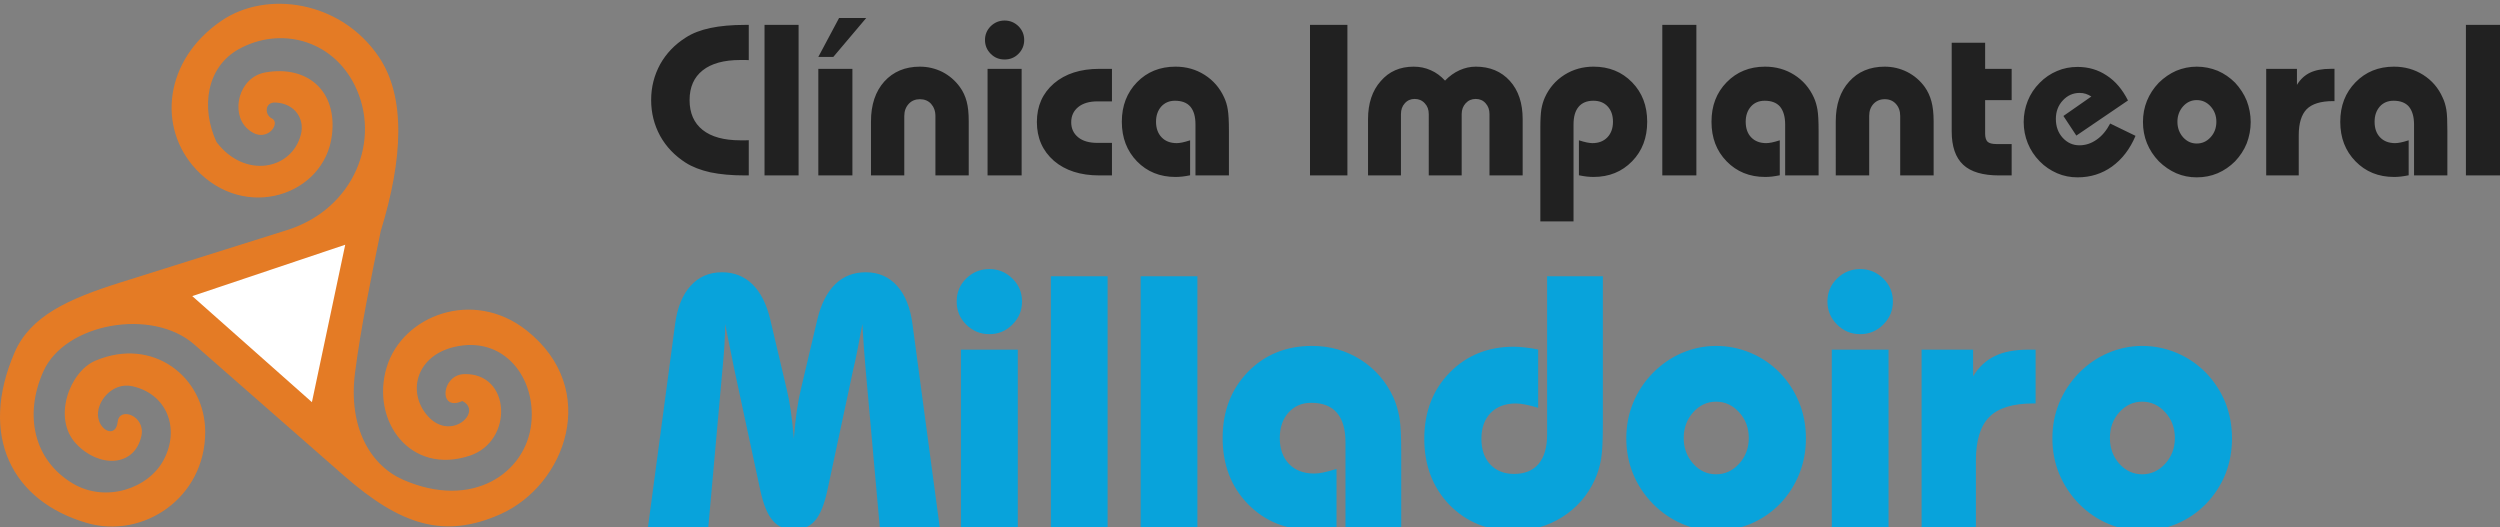 <?xml version="1.0" encoding="utf-8"?>
<!-- Generator: Adobe Illustrator 15.0.0, SVG Export Plug-In . SVG Version: 6.00 Build 0)  -->
<!DOCTYPE svg PUBLIC "-//W3C//DTD SVG 1.1//EN" "http://www.w3.org/Graphics/SVG/1.1/DTD/svg11.dtd">
<svg version="1.1" id="Layer_1" xmlns="http://www.w3.org/2000/svg" xmlns:xlink="http://www.w3.org/1999/xlink" x="0px" y="0px"
	 width="553.176px" height="116.611px" viewBox="0 0 553.176 116.611" enable-background="new 0 0 553.176 116.611"
	 xml:space="preserve">
<rect x="0" y="0" width="553.176" height="116.611" fill="#808080" stroke="none"/>
<g>
	<path fill="#E47B25" d="M60.146,26.202c2.211,1.049-1.444,6.179-5.584,2.098c-3.515-3.43-1.786-11.196,4.14-12.273
		c9.212-1.646,15.986,3.997,14.739,13.918c-1.644,13.266-19.219,19.189-30.104,7.482c-8.589-9.27-6.974-24.18,5.612-32.797
		c10.007-6.888,26.477-4.479,34.866,7.938c5.981,8.815,5.387,22.507,0.425,38.58c-2.013,9.751-4.45,21.57-5.697,31.437
		c-1.502,12.104,3.486,20.438,10.687,23.584c15.335,6.689,27.127-1.531,28.318-12.388c1.134-10.204-6.066-19.615-17.064-17.008
		c-8.05,1.898-10.317,9.383-6.35,14.654c5.188,6.89,12.983-0.34,8.164-2.692c-5.357,2.467-4.677-5.812,0.396-5.952
		c10.375-0.341,10.999,14.769,1.305,18.028c-13.267,4.449-22.025-7.769-18.426-19.588c3.487-11.451,19.135-17.462,30.955-8.106
		c16.441,13.039,8.617,34.214-5.782,40.648c-12.529,5.584-22.167,2.408-34.726-8.59l-33.052-28.97
		c-9.298-8.136-28.602-4.763-33.392,6.009c-4.281,9.609-2.126,19.616,6.548,24.775c7.313,4.337,16.78,1.077,20.098-5.244
		c3.628-6.832,0.822-14.599-7.001-16.3c-4.451-0.964-8.107,3.629-7.483,7.002c0.539,3.033,3.94,4.422,4.31,0.851
		c0.368-3.401,6.18-1.274,5.244,3.118c-1.502,7.029-9.469,7.114-14.457,1.757c-5.272-5.611-1.445-15.959,4.279-18.368
		c12.813-5.413,24.294,3.715,24.294,15.762c0,14.627-13.776,23.754-26.164,20.153C2.603,110.9-4.768,96.416,3.254,77.934
		c3.485-8.021,11.934-11.82,23.271-15.393L63.49,50.92c14.883-4.678,21.033-20.068,14.939-32.173
		c-5.074-10.063-16.469-12.87-25.54-7.909c-7.2,3.969-8.504,12.927-4.989,20.579c6.236,8.249,16.696,6.181,18.681-1.672
		c0.879-3.43-1.305-6.832-5.584-7.059C58.473,22.545,58.558,25.464,60.146,26.202L60.146,26.202z"/>
	<path fill="#212121" d="M165.68,13.303c-0.199,0-0.454-0.027-0.709-0.027s-0.624,0-1.134,0c-3.657,0-6.436,0.766-8.362,2.296
		s-2.891,3.713-2.891,6.576c0,2.862,0.963,5.074,2.891,6.604s4.706,2.296,8.362,2.296c0.51,0,0.879,0,1.162,0
		c0.255,0,0.481-0.027,0.681-0.027v7.795h-0.851c-2.921,0-5.442-0.228-7.625-0.681c-2.154-0.481-3.997-1.189-5.472-2.126
		c-2.438-1.559-4.337-3.543-5.669-5.952c-1.304-2.409-1.983-5.047-1.983-7.909c0-2.892,0.68-5.499,1.983-7.909
		c1.333-2.381,3.203-4.365,5.669-5.924c1.475-0.964,3.317-1.672,5.472-2.126c2.183-0.454,4.704-0.681,7.625-0.681h0.851V13.303z
		 M169.166,38.815V5.509h7.54v33.308L169.166,38.815L169.166,38.815z M181.071,38.815V15.231h7.541v23.584H181.071z M191.673,3.978
		l-7.285,8.616h-3.317l4.593-8.616H191.673z M206.98,38.815V25.663c0-1.104-0.34-1.984-0.964-2.693
		c-0.624-0.68-1.474-1.02-2.466-1.02s-1.842,0.34-2.466,1.02c-0.652,0.709-0.992,1.589-0.992,2.693v13.152h-7.37V26.854
		c0-3.686,0.992-6.634,2.948-8.816c1.983-2.183,4.621-3.288,7.88-3.288c1.757,0,3.402,0.397,4.96,1.162
		c1.531,0.794,2.835,1.899,3.884,3.345c0.708,0.964,1.19,2.041,1.502,3.203c0.313,1.162,0.454,2.636,0.454,4.395v11.962
		L206.98,38.815L206.98,38.815z M217.949,8.854c0-1.19,0.426-2.211,1.276-3.063c0.851-0.822,1.871-1.247,3.062-1.247
		s2.211,0.425,3.062,1.247c0.851,0.852,1.275,1.871,1.275,3.063c0,1.19-0.426,2.211-1.275,3.062
		c-0.851,0.851-1.871,1.247-3.062,1.247s-2.211-0.396-3.062-1.247C218.375,11.064,217.949,10.044,217.949,8.854L217.949,8.854z
		 M218.517,38.815V15.231h7.541v23.584H218.517z M246.042,22.432h-3.231c-1.786,0-3.203,0.425-4.224,1.246
		c-1.049,0.852-1.56,1.984-1.56,3.373c0,1.39,0.511,2.495,1.56,3.346c1.021,0.821,2.438,1.219,4.224,1.219h3.231v7.2h-2.778
		c-4.195,0-7.54-1.077-10.063-3.231c-2.495-2.183-3.771-5.045-3.771-8.589c0-3.543,1.275-6.378,3.771-8.532
		c2.522-2.153,5.867-3.23,10.063-3.23h2.778V22.432z M264.523,38.815V27.534c0-1.729-0.368-3.033-1.134-3.94
		c-0.766-0.879-1.899-1.304-3.401-1.304c-1.248,0-2.238,0.425-3.032,1.276c-0.767,0.879-1.162,1.983-1.162,3.373
		c0,1.445,0.425,2.607,1.247,3.458c0.821,0.85,1.928,1.274,3.345,1.274c0.34,0,0.737-0.057,1.191-0.142
		c0.453-0.085,1.02-0.255,1.757-0.482v7.738c-0.596,0.114-1.162,0.227-1.729,0.284c-0.539,0.057-1.049,0.085-1.502,0.085
		c-3.458,0-6.293-1.162-8.532-3.458c-2.211-2.296-3.345-5.188-3.345-8.759c0-3.543,1.134-6.436,3.345-8.73
		c2.239-2.296,5.074-3.458,8.532-3.458c2.381,0,4.507,0.595,6.436,1.814c1.928,1.219,3.372,2.892,4.337,5.018
		c0.368,0.794,0.651,1.701,0.794,2.665c0.17,0.992,0.255,2.551,0.255,4.706v9.864h-7.4V38.815z M289.865,38.815V5.509h8.277v33.308
		L289.865,38.815L289.865,38.815z M302.705,38.815V26.372c0-3.487,0.937-6.321,2.808-8.419c1.842-2.154,4.28-3.203,7.285-3.203
		c1.359,0,2.606,0.255,3.798,0.793c1.189,0.511,2.238,1.305,3.146,2.296c0.964-0.991,2.014-1.757,3.203-2.296
		c1.19-0.538,2.382-0.793,3.602-0.793c3.118,0,5.641,1.049,7.54,3.146c1.898,2.097,2.835,4.932,2.835,8.476v12.444h-7.343V25.238
		c0-0.964-0.283-1.757-0.851-2.381c-0.567-0.652-1.304-0.964-2.183-0.964c-0.907,0-1.646,0.312-2.24,0.964
		c-0.566,0.624-0.878,1.417-0.878,2.381v13.578h-7.285V25.238c0-0.964-0.283-1.757-0.879-2.381
		c-0.595-0.652-1.332-0.964-2.239-0.964c-0.879,0-1.616,0.312-2.183,0.964c-0.567,0.624-0.852,1.417-0.852,2.381v13.578
		L302.705,38.815L302.705,38.815z M340.832,48.992V28.271c0-1.786,0.084-3.176,0.227-4.11c0.171-0.964,0.426-1.813,0.766-2.58
		c0.964-2.126,2.409-3.798,4.337-5.018c1.929-1.22,4.082-1.814,6.436-1.814c3.458,0,6.293,1.162,8.532,3.458s3.346,5.188,3.346,8.73
		c0,3.571-1.105,6.463-3.346,8.759c-2.239,2.296-5.074,3.458-8.532,3.458c-0.453,0-0.964-0.028-1.502-0.085
		c-0.539-0.058-1.134-0.17-1.729-0.284v-7.738c0.737,0.228,1.332,0.396,1.786,0.482c0.453,0.085,0.851,0.142,1.19,0.142
		c1.389,0,2.494-0.425,3.315-1.274c0.822-0.852,1.247-2.014,1.247-3.458c0-1.417-0.396-2.552-1.189-3.401
		c-0.767-0.822-1.814-1.248-3.146-1.248c-1.417,0-2.521,0.454-3.26,1.333c-0.766,0.907-1.134,2.211-1.134,3.912v21.458H340.832z
		 M367.818,38.815V5.509h7.54v33.308L367.818,38.815L367.818,38.815z M395.002,38.815V27.534c0-1.729-0.396-3.033-1.135-3.94
		c-0.766-0.879-1.897-1.304-3.4-1.304c-1.247,0-2.269,0.425-3.033,1.276c-0.766,0.879-1.162,1.983-1.162,3.373
		c0,1.445,0.397,2.607,1.219,3.458c0.822,0.85,1.929,1.274,3.346,1.274c0.341,0,0.736-0.057,1.19-0.142
		c0.453-0.085,1.049-0.255,1.785-0.482v7.738c-0.623,0.114-1.19,0.227-1.729,0.284c-0.538,0.057-1.049,0.085-1.502,0.085
		c-3.459,0-6.293-1.162-8.532-3.458s-3.346-5.188-3.346-8.759c0-3.543,1.105-6.436,3.346-8.73c2.239-2.296,5.073-3.458,8.504-3.458
		c2.381,0,4.535,0.595,6.463,1.814c1.928,1.219,3.373,2.892,4.337,5.018c0.369,0.794,0.624,1.701,0.794,2.665
		c0.17,0.992,0.255,2.551,0.255,4.706v9.864h-7.398V38.815z M420.457,38.815V25.663c0-1.104-0.313-1.984-0.965-2.693
		c-0.623-0.68-1.444-1.02-2.438-1.02c-1.021,0-1.843,0.34-2.494,1.02c-0.652,0.709-0.964,1.589-0.964,2.693v13.152h-7.398V26.854
		c0-3.686,0.992-6.634,2.978-8.816c1.956-2.183,4.592-3.288,7.852-3.288c1.758,0,3.43,0.397,4.961,1.162
		c1.56,0.794,2.862,1.899,3.911,3.345c0.681,0.964,1.163,2.041,1.476,3.203c0.312,1.162,0.48,2.636,0.48,4.395v11.962
		L420.457,38.815L420.457,38.815z M431.853,9.449h7.397v5.783h5.868v6.917h-5.868v7.427c0,0.851,0.198,1.446,0.539,1.786
		c0.368,0.34,1.021,0.511,1.955,0.511h3.374v6.944h-2.75c-3.6,0-6.265-0.766-7.966-2.354c-1.7-1.587-2.551-4.054-2.551-7.397
		L431.853,9.449L431.853,9.449z M472.53,30.057c-1.248,2.947-2.977,5.188-5.216,6.803c-2.212,1.587-4.763,2.381-7.597,2.381
		c-1.588,0-3.09-0.283-4.536-0.907c-1.445-0.624-2.749-1.502-3.854-2.636c-1.163-1.191-2.041-2.523-2.637-3.997
		s-0.907-3.033-0.907-4.706c0-1.644,0.313-3.23,0.907-4.706c0.595-1.475,1.474-2.806,2.637-3.968
		c1.105-1.134,2.409-2.013,3.826-2.608c1.445-0.624,2.948-0.906,4.564-0.906c2.381,0,4.535,0.624,6.434,1.898
		c1.928,1.247,3.487,3.089,4.706,5.527L459.434,30l-2.862-4.337l6.179-4.309c-0.396-0.255-0.793-0.454-1.246-0.597
		c-0.426-0.142-0.879-0.197-1.36-0.197c-1.446,0-2.693,0.566-3.714,1.672c-1.021,1.104-1.53,2.466-1.53,4.082
		c0,1.644,0.481,3.033,1.502,4.167c1.021,1.104,2.239,1.672,3.714,1.672c1.36,0,2.637-0.425,3.799-1.247
		c1.189-0.822,2.183-2.013,3.004-3.572L472.53,30.057z M481.799,26.938c0,1.36,0.426,2.495,1.247,3.43
		c0.851,0.936,1.843,1.389,3.032,1.389c1.191,0,2.211-0.454,3.063-1.389c0.851-0.935,1.275-2.069,1.275-3.43
		c0-1.332-0.426-2.466-1.275-3.401c-0.85-0.935-1.87-1.389-3.063-1.389c-1.189,0-2.183,0.454-3.032,1.389
		C482.225,24.473,481.799,25.606,481.799,26.938L481.799,26.938z M474.174,26.995c0-1.644,0.283-3.203,0.879-4.677
		c0.595-1.475,1.474-2.807,2.636-4.025c1.162-1.134,2.438-2.013,3.854-2.636c1.445-0.595,2.948-0.907,4.535-0.907
		c1.616,0,3.146,0.313,4.621,0.907c1.445,0.624,2.722,1.502,3.854,2.636c1.104,1.19,1.983,2.522,2.58,3.997
		c0.565,1.475,0.879,3.063,0.879,4.706c0,1.672-0.313,3.231-0.879,4.734c-0.597,1.474-1.476,2.806-2.58,3.969
		c-1.134,1.134-2.409,2.012-3.854,2.636c-1.475,0.624-3.005,0.907-4.621,0.907c-1.587,0-3.09-0.283-4.535-0.907
		c-1.416-0.624-2.692-1.502-3.854-2.636c-1.162-1.219-2.041-2.551-2.636-4.025C474.457,30.198,474.174,28.639,474.174,26.995
		L474.174,26.995z M501.443,38.815V15.231h6.803v3.543c0.767-1.248,1.729-2.126,2.893-2.693c1.189-0.566,2.692-0.851,4.535-0.851
		h0.879v7.144h-0.341c-2.664,0-4.62,0.595-5.812,1.786c-1.162,1.19-1.757,3.118-1.757,5.783v8.872H501.443z M534.155,38.815V27.534
		c0-1.729-0.396-3.033-1.134-3.94c-0.766-0.879-1.899-1.304-3.401-1.304c-1.248,0-2.269,0.425-3.032,1.276
		c-0.767,0.879-1.162,1.983-1.162,3.373c0,1.445,0.396,2.607,1.219,3.458c0.821,0.85,1.928,1.274,3.345,1.274
		c0.34,0,0.737-0.057,1.19-0.142s1.049-0.255,1.786-0.482v7.738c-0.624,0.114-1.19,0.227-1.729,0.284
		c-0.539,0.057-1.049,0.085-1.502,0.085c-3.459,0-6.293-1.162-8.533-3.458c-2.239-2.296-3.373-5.188-3.373-8.759
		c0-3.543,1.134-6.436,3.373-8.73c2.24-2.296,5.074-3.458,8.505-3.458c2.382,0,4.535,0.595,6.463,1.814
		c1.928,1.219,3.373,2.892,4.31,5.018c0.396,0.794,0.651,1.701,0.821,2.665c0.171,0.992,0.228,2.551,0.228,4.706v9.864h-7.372
		V38.815z M545.636,38.815V5.509h7.54v33.308L545.636,38.815L545.636,38.815z"/>
	<path fill="#08A3DB" d="M143.371,116.712l6.01-45.015c0.481-3.628,1.616-6.463,3.43-8.447c1.814-2.013,4.11-3.005,6.945-3.005
		c2.665,0,4.904,0.879,6.718,2.637c1.814,1.786,3.118,4.337,3.94,7.71l3.628,15.394c0.369,1.502,0.68,3.118,0.936,4.933
		c0.255,1.785,0.482,3.854,0.68,6.15c0.171-2.296,0.397-4.365,0.652-6.15c0.255-1.813,0.567-3.431,0.936-4.933l3.628-15.394
		c0.821-3.373,2.126-5.924,3.939-7.71c1.814-1.758,4.053-2.637,6.746-2.637c2.835,0,5.131,0.992,6.945,3.005
		c1.786,1.984,2.919,4.819,3.4,8.447l6.038,45.015h-13.266l-3.118-34.753c-0.142-1.813-0.283-3.57-0.425-5.301
		c-0.114-1.729-0.228-3.373-0.313-4.961c-0.425,2.353-0.793,4.28-1.104,5.812c-0.284,1.502-0.595,2.892-0.879,4.055l-5.783,27.042
		c-0.68,3.09-1.587,5.301-2.721,6.604c-1.162,1.333-2.722,1.984-4.678,1.984c-1.955,0-3.515-0.651-4.647-1.984
		c-1.163-1.304-2.069-3.515-2.75-6.604l-5.812-27.042c-0.34-1.616-0.964-4.706-1.87-9.271c-0.058-0.255-0.086-0.454-0.113-0.596
		c0,2.608-0.199,5.727-0.539,9.354c-0.057,0.427-0.085,0.737-0.085,0.907l-3.118,34.753L143.371,116.712L143.371,116.712z
		 M211.686,66.709c0-1.983,0.681-3.686,2.099-5.074c1.417-1.39,3.117-2.098,5.131-2.098c2.013,0,3.685,0.708,5.103,2.098
		c1.417,1.39,2.126,3.091,2.126,5.074c0,2.014-0.709,3.686-2.126,5.103c-1.417,1.418-3.09,2.126-5.103,2.126
		c-2.014,0-3.713-0.708-5.131-2.126C212.365,70.394,211.686,68.722,211.686,66.709L211.686,66.709z M212.621,116.712V77.367h12.586
		v39.345H212.621z M232.521,116.712V61.124h12.559v55.588H232.521z M252.391,116.712V61.124h12.558v55.588H252.391z
		 M297.718,116.712V97.89c0-2.893-0.624-5.074-1.899-6.549c-1.247-1.474-3.146-2.211-5.67-2.211c-2.068,0-3.741,0.708-5.046,2.154
		c-1.274,1.417-1.927,3.316-1.927,5.641c0,2.382,0.68,4.31,2.041,5.728c1.359,1.417,3.23,2.126,5.584,2.126
		c0.566,0,1.219-0.057,1.984-0.229c0.765-0.142,1.729-0.425,2.947-0.793v12.897c-0.992,0.198-1.956,0.368-2.862,0.453
		c-0.907,0.112-1.759,0.17-2.523,0.17c-5.754,0-10.487-1.928-14.229-5.754c-3.713-3.827-5.584-8.702-5.584-14.6
		c0-5.925,1.871-10.771,5.584-14.627c3.742-3.825,8.447-5.754,14.202-5.754c3.969,0,7.54,1.021,10.771,3.063
		c3.202,2.041,5.611,4.817,7.229,8.334c0.595,1.332,1.049,2.834,1.332,4.479c0.283,1.646,0.396,4.252,0.396,7.853v16.44H297.718z
		 M354.664,61.124v32.685c0,3.601-0.112,6.18-0.396,7.796c-0.283,1.614-0.737,3.118-1.36,4.479
		c-1.588,3.516-3.997,6.266-7.199,8.307c-3.231,2.04-6.805,3.061-10.771,3.061c-5.755,0-10.46-1.927-14.202-5.726
		c-3.713-3.854-5.584-8.73-5.584-14.655c0-5.896,1.871-10.771,5.584-14.599c3.742-3.826,8.477-5.755,14.23-5.755
		c0.765,0,1.614,0.058,2.521,0.17c0.907,0.085,1.871,0.256,2.863,0.454v12.897c-1.021-0.313-1.956-0.567-2.778-0.709
		c-0.822-0.17-1.529-0.255-2.153-0.255c-2.354,0-4.225,0.709-5.585,2.098c-1.359,1.389-2.04,3.316-2.04,5.697
		c0,2.41,0.65,4.309,1.956,5.698c1.304,1.389,3.062,2.098,5.271,2.098c2.354,0,4.167-0.737,5.442-2.239
		c1.247-1.503,1.87-3.657,1.87-6.464V61.124H354.664z M372.552,96.926c0,2.211,0.709,4.11,2.098,5.669
		c1.39,1.561,3.09,2.354,5.074,2.354c1.983,0,3.685-0.794,5.103-2.354c1.417-1.559,2.126-3.458,2.126-5.669
		c0-2.238-0.709-4.139-2.126-5.696c-1.418-1.561-3.117-2.354-5.103-2.354s-3.687,0.793-5.074,2.354
		C373.261,92.787,372.552,94.687,372.552,96.926L372.552,96.926z M359.853,97.01c0-2.749,0.481-5.356,1.475-7.795
		c0.992-2.467,2.466-4.706,4.423-6.719c1.897-1.897,4.024-3.373,6.405-4.394c2.409-1.021,4.933-1.56,7.568-1.56
		c2.692,0,5.244,0.538,7.682,1.56c2.409,1.021,4.564,2.495,6.436,4.394c1.871,1.956,3.288,4.168,4.279,6.634
		c0.992,2.467,1.476,5.104,1.476,7.88c0,2.75-0.482,5.387-1.476,7.854c-0.991,2.466-2.408,4.677-4.279,6.633
		c-1.87,1.899-4.025,3.373-6.436,4.395c-2.438,1.021-4.987,1.559-7.682,1.559c-2.637,0-5.159-0.538-7.568-1.559
		c-2.381-1.021-4.508-2.494-6.405-4.395c-1.957-2.013-3.431-4.252-4.423-6.718C360.334,102.34,359.853,99.732,359.853,97.01
		L359.853,97.01z M404.356,66.709c0-1.983,0.709-3.686,2.126-5.074c1.417-1.39,3.118-2.098,5.131-2.098
		c1.984,0,3.686,0.708,5.104,2.098c1.417,1.39,2.126,3.091,2.126,5.074c0,2.014-0.709,3.686-2.126,5.103
		c-1.418,1.418-3.118,2.126-5.104,2.126c-2.013,0-3.714-0.708-5.131-2.126C405.065,70.394,404.356,68.722,404.356,66.709
		L404.356,66.709z M405.32,116.712V77.367h12.559v39.345H405.32z M425.191,116.712V77.367h11.396v5.896
		c1.247-2.04,2.861-3.543,4.817-4.479c1.956-0.964,4.479-1.417,7.54-1.417h1.476v11.905h-0.539c-4.479,0-7.71,0.992-9.694,2.977
		c-1.984,1.985-2.978,5.216-2.978,9.666v14.797H425.191z M466.86,96.926c0,2.211,0.682,4.11,2.069,5.669
		c1.417,1.561,3.09,2.354,5.073,2.354c1.984,0,3.686-0.794,5.104-2.354c1.417-1.559,2.126-3.458,2.126-5.669
		c0-2.238-0.709-4.139-2.126-5.696c-1.418-1.561-3.118-2.354-5.104-2.354c-1.984,0-3.656,0.793-5.073,2.354
		C467.541,92.787,466.86,94.687,466.86,96.926L466.86,96.926z M454.133,97.01c0-2.749,0.481-5.356,1.475-7.795
		c1.021-2.467,2.466-4.706,4.422-6.719c1.899-1.897,4.024-3.373,6.436-4.394c2.381-1.021,4.903-1.56,7.54-1.56
		c2.691,0,5.243,0.538,7.682,1.56c2.409,1.021,4.563,2.495,6.435,4.394c1.871,1.956,3.316,4.168,4.31,6.634
		c0.964,2.467,1.446,5.104,1.446,7.88c0,2.75-0.482,5.387-1.446,7.854c-0.992,2.466-2.438,4.677-4.31,6.633
		c-1.871,1.899-4.024,3.373-6.435,4.395c-2.438,1.021-4.989,1.559-7.682,1.559c-2.637,0-5.159-0.538-7.54-1.559
		c-2.41-1.021-4.535-2.494-6.436-4.395c-1.956-2.013-3.4-4.252-4.422-6.718C454.615,102.34,454.133,99.732,454.133,97.01
		L454.133,97.01z"/>
</g>
<polygon fill="#FFFFFF" points="69.018,88.989 42.542,65.519 76.388,54.152 "/>
</svg>
